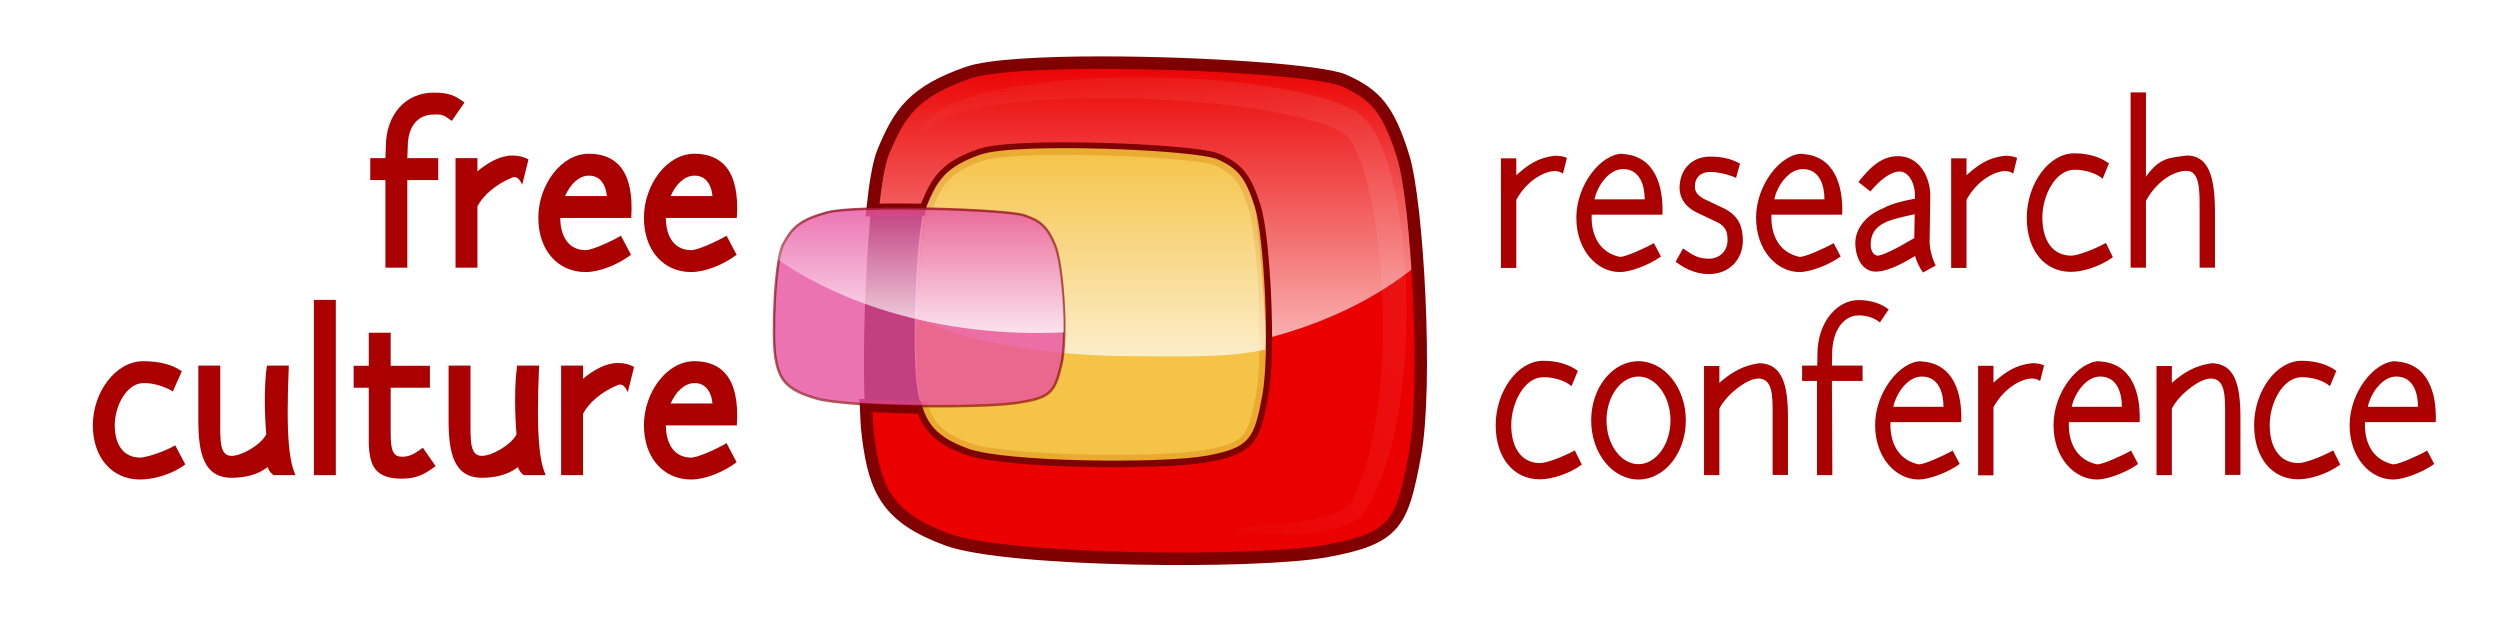 <svg xmlns="http://www.w3.org/2000/svg" viewBox="0 0 1000 250"><defs><linearGradient id="g" y2="755.93" gradientUnits="userSpaceOnUse" x2="2815" gradientTransform="translate(-2403.3 233.9)" y1="510.93" x1="3097.1"><stop offset="0" stop-color="#fff"/><stop offset="1" stop-color="#fff" stop-opacity="0"/></linearGradient><linearGradient id="e" y2="651.48" gradientUnits="userSpaceOnUse" x2="2773.9" gradientTransform="translate(-2403.3 233.9)" y1="701.7" x1="2773.9"><stop offset="0" stop-color="#fff"/><stop offset="1" stop-color="#fff" stop-opacity="0"/></linearGradient><linearGradient id="c" y2="627.72" gradientUnits="userSpaceOnUse" x2="2858.2" gradientTransform="translate(-2403.3 233.9)" y1="734.13" x1="2858.2"><stop offset="0" stop-color="#fff"/><stop offset="1" stop-color="#fff" stop-opacity="0"/></linearGradient><linearGradient id="a" y2="592.96" gradientUnits="userSpaceOnUse" x2="2925.9" gradientTransform="translate(-2403.3 233.9)" y1="738.21" x1="2925.9"><stop offset="0" stop-color="#fff"/><stop offset="1" stop-color="#fff" stop-opacity="0"/></linearGradient><filter id="f" color-interpolation-filters="sRGB"><feGaussianBlur stdDeviation="1.89"/></filter><filter id="d" color-interpolation-filters="sRGB"><feGaussianBlur stdDeviation="1.465"/></filter><filter id="b" color-interpolation-filters="sRGB"><feGaussianBlur stdDeviation="3.153"/></filter></defs><path d="M440.17 24.26c-24.088-.01-45.355 1.166-53.594 4.062-21.971 7.724-27.322 16.147-33.812 31.781-6.49 15.634-8.801 91.871-6.031 113.75 2.77 21.88 8.048 32.52 31.78 41.22 23.734 8.698 123.45 9.647 151.41 4.562 27.955-5.085 30.402-10.97 35.532-38.375 5.13-27.405 1.102-101.18-4.72-119.62-5.82-18.45-10.754-24.526-23.75-30.281-8.652-3.832-56.664-7.086-96.811-7.094zm-14.719 34.344c25.286.01 55.519 2.055 60.969 4.469 8.185 3.624 11.271 7.442 14.937 19.062 3.667 11.62 6.231 58.114 3 75.375-3.231 17.26-4.8 20.954-22.406 24.156-17.606 3.202-80.396 2.603-95.344-2.875s-18.255-12.19-20-25.97c-1.744-13.78-.307-61.777 3.781-71.624 4.088-9.847 7.475-15.167 21.312-20.031 5.19-1.824 18.578-2.566 33.75-2.563z" fill="#2b0000"/><path d="M440.55 24.61c-24.088 0-45.355 1.166-53.594 4.063-21.971 7.723-27.353 16.147-33.844 31.78-1.72 4.142-3.136 12.615-4.25 23.126 6.431-.163 13.799-.17 21.219-.031.21-.77.429-1.453.656-2 4.088-9.848 7.475-15.166 21.312-20.031 5.19-1.825 18.578-2.535 33.75-2.532 25.287.01 55.52 2.024 60.97 4.438 8.184 3.624 11.301 7.442 14.968 19.062 3.667 11.62 6.2 58.114 2.969 75.375-3.231 17.26-4.769 20.954-22.375 24.156-17.606 3.202-80.427 2.603-95.375-2.875-11.087-4.064-15.762-8.795-18.156-16.594-7.82-.091-15.654-.341-22.562-.75.192 4.986.48 9.291.875 12.406 2.77 21.879 8.017 32.52 31.75 41.219 23.732 8.698 123.45 9.647 151.41 4.562 27.954-5.084 30.401-10.97 35.531-38.375 5.13-27.405 1.103-101.17-4.719-119.62s-10.755-24.526-23.75-30.28c-8.653-3.833-56.634-7.087-96.78-7.095z" opacity=".905" fill="red"/><path d="M440.36 826.96c-24.088 0-45.355 1.166-53.594 4.063-21.971 7.723-27.353 16.147-33.844 31.78-1.72 4.142-3.136 12.614-4.25 23.125 6.431-.163 13.8-.169 21.219-.03.21-.77.429-1.453.656-2 4.088-9.848 7.475-15.167 21.312-20.031 5.19-1.825 18.578-2.535 33.75-2.532 25.287.01 55.52 2.024 60.97 4.438 8.184 3.624 11.301 7.442 14.968 19.062 2.54 8.048 4.555 32.824 4.469 53.03 24.027-6.084 44.909-16.33 60.656-29.343-1.273-19.385-3.371-36.55-5.781-44.188-5.822-18.45-10.755-24.526-23.75-30.281-8.653-3.832-56.634-7.086-96.781-7.094z" opacity=".905" fill="url(#a)" transform="translate(0 -802.36)"/><path d="M440.69 827.41c-24.088 0-45.355 1.166-53.594 4.063-21.971 7.723-27.353 16.147-33.844 31.78-1.72 4.142-3.136 12.614-4.25 23.125 6.431-.163 13.799-.169 21.219-.03.21-.77.429-1.453.656-2 4.088-9.848 7.475-15.166 21.312-20.031 5.19-1.825 18.578-2.535 33.75-2.532 25.287.01 55.52 2.024 60.97 4.438 8.184 3.624 11.301 7.442 14.968 19.062 3.667 11.62 6.2 58.114 2.969 75.375-3.231 17.26-4.769 20.954-22.375 24.156-17.606 3.202-80.427 2.603-95.375-2.875-11.087-4.064-15.762-8.795-18.156-16.594-7.82-.091-15.654-.342-22.562-.75.192 4.986.48 9.291.875 12.406 2.77 21.879 8.017 32.52 31.75 41.219 23.732 8.698 123.45 9.647 151.41 4.562 27.954-5.084 30.401-10.97 35.531-38.375 5.13-27.405 1.103-101.17-4.719-119.62s-10.755-24.526-23.75-30.28c-8.653-3.833-56.634-7.087-96.78-7.095z" filter="url(#b)" stroke="maroon" stroke-width="5" fill="none" transform="translate(0 -802.36)"/><g fill="#a00"><path d="M173.44 37.05c-11.13 0-19.105 8.676-19.105 21.735l-.175 4.47h-6.047v8.764h6.047v35.056h8.764V72.019h12.357v-8.764h-12.357l.175-4.47c0-8.238 4.031-12.971 10.341-12.971 4.382-.263 4.82.964 7.274 2.542l5.083-7.362c-3.768-2.717-5.96-3.944-12.357-3.944M205 62.2c-4.908 0-9.816 2.804-14.022 6.31v-5.258h-8.764v43.82h8.764v-24.54c2.191-4.294 7.186-8.763 14.022-11.567 1.84-.701 3.155 1.139 3.856 2.98l2.542-10.167c-1.753-.964-3.856-1.577-6.398-1.577M235.49 61.5c-11.043 0-20.157 12.532-20.157 25.591 0 13.146 7.888 21.735 18.93 21.735 5.521 0 12.971-2.98 18.141-6.923l-4.031-7.625c-3.944 2.366-11.568 5.784-14.11 5.784-6.223 0-10.08-4.645-10.166-12.883h28.395c1.314-19.631-6.661-25.678-17.002-25.678m.263 8.764c3.768 0 6.485 2.892 7.01 8.15h-16.738c2.015-4.644 5.521-8.15 9.465-8.15h.263M277.73 61.5c-11.043 0-20.157 12.532-20.157 25.591 0 13.146 7.888 21.735 18.93 21.735 5.521 0 12.971-2.98 18.141-6.923l-4.031-7.625c-3.944 2.366-11.568 5.784-14.11 5.784-6.223 0-10.08-4.645-10.166-12.883h28.395c1.314-19.631-6.661-25.678-17.002-25.678m.263 8.764c3.768 0 6.485 2.892 7.01 8.15h-16.738c2.015-4.644 5.521-8.15 9.465-8.15h.263"/></g><g fill="#a00"><path d="M621.94 62.29c-6.748.789-10.604 3.506-15.425 7.8v-6.748h-6.135v43.82h6.135V79.906c4.382-7.976 11.481-11.481 15.425-11.481 1.14 0 2.279.263 3.243 1.051l1.577-6.31c-1.314-.613-2.892-.876-4.82-.876M648.94 61.5c-8.413 0-18.404 12.27-18.404 25.591 0 12.971 8.238 21.735 17.44 21.735 3.769 0 11.306-2.542 16.389-6.222l-2.804-5.346c-4.207 2.366-11.481 5.52-13.584 5.52-8.239-1.752-11.656-8.763-11.306-16.913h28.308c.438-11.393-2.893-23.575-16.038-24.276V61.5m.262 6.135c6.836 0 8.677 6.66 8.677 12.094h-20.07c1.139-5.521 5.872-12.094 11.306-12.094h.087M684.09 62.64c-7.362 0-12.27 5.083-12.27 12.708.088 4.12 2.542 7.537 6.836 9.64 3.33 1.49 8.238 3.944 8.326 3.944 3.242 1.665 4.031 3.593 4.031 7.187 0 4.206-3.067 7.361-7.45 7.361-5.082 0-7.186-2.103-10.34-4.119l-2.98 5.35c2.454 1.753 6.836 4.908 13.32 4.908 8.327 0 13.585-5.96 13.585-13.497-.088-6.047-2.016-9.99-7.625-12.795l-8.15-3.856c-2.98-1.753-3.418-3.33-3.418-4.908 0-3.68 2.453-5.784 6.134-5.784 3.506 0 7.888 1.227 10.341 2.366l1.578-5.697c-3.944-2.19-7.888-2.804-11.92-2.804M720.84 61.5c-8.413 0-18.404 12.27-18.404 25.591 0 12.971 8.238 21.735 17.44 21.735 3.769 0 11.306-2.542 16.389-6.222l-2.804-5.346c-4.207 2.366-11.481 5.52-13.584 5.52-8.239-1.752-11.656-8.763-11.306-16.913h28.308c.438-11.393-2.893-23.575-16.038-24.276V61.5m.262 6.135c6.836 0 8.677 6.66 8.677 12.094h-20.07c1.139-5.521 5.872-12.094 11.306-12.094h.087M766.06 102.43c.438 1.928 2.016 5.17 3.155 6.573l5.083-2.804c-1.402-2.717-2.366-6.223-2.454-9.378l.263-18.229v-.087c.088-7.45-4.207-16.038-12.883-16.038-7.011 0-11.656 5.083-15.863 10.34l4.82 3.769c3.243-4.031 7.888-7.975 11.656-7.975 3.594 0 6.486 4.732 6.135 10.867-3.505.7-8.764 1.665-12.532 3.768-7.537 2.98-11.306 8.677-11.306 13.847 0 5.785 2.63 11.568 8.238 11.568 5.784 0 14.198-5.433 14.198-5.433l1.49-.79m-.175-16.738l-.175 9.553-5.084 2.892c-.964.613-7.537 4.119-9.552 4.119-1.578 0-2.805-2.016-2.805-4.12 0-4.381 1.578-7.098 5.872-9.202 2.63-1.402 11.744-3.242 11.744-3.242M802.03 62.29c-6.748.789-10.604 3.506-15.425 7.8v-6.748h-6.135v43.82h6.135V79.906c4.382-7.976 11.481-11.481 15.425-11.481 1.14 0 2.279.263 3.243 1.051l1.577-6.31c-1.314-.613-2.892-.876-4.82-.876M828.42 108.74c4.908 0 11.831-2.279 16.739-5.872l-2.804-5.696c-4.207 2.366-11.218 5.083-13.847 5.083-7.45 0-11.568-6.048-11.568-15.25 0-8.851 5.258-19.017 12.708-19.104 3.943-.088 8.764 1.227 11.393 3.593l2.541-6.135c-3.505-2.542-8.15-4.031-13.847-4.031-10.254 0-19.018 12.27-19.018 25.766 0 13.32 7.362 21.647 17.616 21.647h.088M874.68 62.2c-6.66.964-10.867.701-16.301 8.501V36.96h-6.135v70.112h6.135v-26.73c3.944-7.274 10.604-12.007 16.301-12.007 5.258 0 5.17 7.888 5.17 15.074v23.663h6.135v-21.91c0-14.198-2.366-22.962-11.306-22.962"/></g><g fill="#a00"><path d="M57.289 144.48c-11.13 0-20.157 12.532-20.157 25.591 0 13.146 7.8 21.735 18.93 21.735 5.433 0 12.883-2.103 18.054-6.047l-4.032-7.625c-3.944 2.367-11.568 4.908-14.022 4.908-6.31 0-10.166-4.733-10.166-12.971 0-8.15 5.083-16.827 11.393-16.827 4.382-.175 9.378 1.753 11.831 3.33l3.593-8.062c-3.768-2.717-9.114-4.032-15.425-4.032M92.654 191.11c4.908 0 10.429-1.052 14.373-4.294.613 1.665 1.402 2.453 2.366 3.242h8.764c-2.19-5.26-3.944-13.67-2.629-43.82h-8.764c-1.227 8.238-.876 20.245-.263 27.52-2.278 4.381-9.99 8.588-13.847 8.588-4.82 0-4.557-5.96-4.557-14.198v-21.91h-8.764v21.91c0 13.146 2.191 22.962 13.321 22.962M125.566 119.95v70.112h8.764V119.95h-8.764M160.83 191.46c6.398 0 9.64-2.279 13.409-4.996l-5.083-7.361c-2.454 1.577-4.47 3.593-8.326 3.593-3.33 0-4.557-2.103-4.557-8.94V155.09h15.688v-8.764h-15.688v-13.234h-8.764v13.234h-6.047v8.764h6.047v20.77c0 10.605 2.541 15.6 13.32 15.6M192.76 191.11c4.908 0 10.429-1.052 14.373-4.294.613 1.665 1.402 2.453 2.366 3.242h8.764c-2.19-5.258-3.944-13.672-2.629-43.82h-8.764c-1.227 8.238-.876 20.245-.263 27.52-2.278 4.381-9.99 8.588-13.847 8.588-4.82 0-4.557-5.96-4.557-14.198v-21.91h-8.764v21.91c0 13.146 2.19 22.962 13.32 22.962M247.24 145.19c-4.908 0-9.816 2.804-14.022 6.31v-5.258h-8.764v43.82h8.764v-24.54c2.191-4.294 7.187-8.763 14.022-11.567 1.84-.701 3.155 1.139 3.856 2.98l2.542-10.167c-1.753-.964-3.856-1.577-6.398-1.577M277.73 144.48c-11.043 0-20.157 12.532-20.157 25.591 0 13.146 7.888 21.735 18.93 21.735 5.521 0 12.971-2.98 18.141-6.923l-4.031-7.625c-3.944 2.366-11.568 5.784-14.11 5.784-6.223 0-10.08-4.645-10.166-12.883h28.395c1.314-19.631-6.661-25.678-17.002-25.678m.263 8.764c3.768 0 6.485 2.892 7.01 8.15h-16.738c2.015-4.644 5.521-8.15 9.465-8.15h.263"/></g><g fill="#a00"><path d="M615.98 191.72c4.908 0 11.831-2.279 16.739-5.872l-2.804-5.697c-4.207 2.367-11.218 5.084-13.847 5.084-7.45 0-11.568-6.048-11.568-15.25 0-8.851 5.258-19.017 12.708-19.104 3.943-.088 8.764 1.227 11.393 3.593l2.541-6.135c-3.505-2.542-8.15-4.031-13.847-4.031-10.254 0-19.018 12.27-19.018 25.766 0 13.32 7.362 21.647 17.616 21.647h.088M655.4 144.48c-10.429 0-18.93 10.604-18.93 23.663 0 13.146 8.501 23.663 18.93 23.663 10.341 0 18.93-10.517 18.93-23.663 0-13.058-8.589-23.663-18.93-23.663m0 6.135c6.923 0 12.795 7.887 12.795 17.528 0 9.728-5.872 17.528-12.795 17.528-7.011 0-12.795-7.8-12.795-17.528 0-9.64 5.784-17.528 12.795-17.528M703.35 145.27v.088c-6.222.876-10.955 3.68-15.6 7.8v-6.749h-6.135v43.645h6.135V163.5c2.279-4.995 10.692-12.094 15.6-12.094 5.784 0 5.697 7.187 5.697 13.76v24.801h6.134v-23.049c0-13.32-2.366-21.647-11.83-21.647M743.37 120.03c-8.238 0-16.389 8.501-16.389 21.647l-.088 4.557h-6.047v6.135h5.96v37.685h6.135l-.176-37.685h12.27v-6.135h-12.27l.088-4.557c0-9.728 4.82-15.512 10.517-15.512 2.98-.088 6.222.876 8.589 2.805l3.505-5.171c-2.717-2.104-6.485-3.769-12.094-3.769M768.46 144.48c-8.413 0-18.404 12.27-18.404 25.591 0 12.971 8.238 21.735 17.44 21.735 3.769 0 11.306-2.542 16.389-6.222l-2.804-5.346c-4.207 2.366-11.481 5.52-13.584 5.52-8.239-1.752-11.656-8.763-11.306-16.913h28.308c.438-11.393-2.893-23.575-16.038-24.276v-.088m.262 6.135c6.836 0 8.677 6.66 8.677 12.094h-20.07c1.139-5.521 5.872-12.094 11.306-12.094h.087M812.81 145.27c-6.748.789-10.604 3.506-15.425 7.8v-6.748h-6.135v43.82h6.135v-27.256c4.382-7.976 11.481-11.481 15.425-11.481 1.14 0 2.279.263 3.243 1.051l1.577-6.31c-1.314-.613-2.892-.876-4.82-.876M839.82 144.48c-8.413 0-18.404 12.27-18.404 25.591 0 12.971 8.238 21.735 17.44 21.735 3.769 0 11.306-2.542 16.389-6.222l-2.804-5.346c-4.207 2.366-11.481 5.52-13.584 5.52-8.239-1.752-11.656-8.763-11.306-16.913h28.308c.438-11.393-2.893-23.575-16.038-24.276v-.088m.262 6.135c6.836 0 8.677 6.66 8.677 12.094h-20.07c1.139-5.521 5.872-12.094 11.306-12.094h.087M884.34 145.27v.088c-6.222.876-10.955 3.68-15.6 7.8v-6.749h-6.135v43.645h6.135V163.5c2.279-4.995 10.692-12.094 15.6-12.094 5.784 0 5.697 7.187 5.697 13.76v24.801h6.134v-23.049c0-13.32-2.366-21.647-11.83-21.647M919.36 191.72c4.908 0 11.831-2.279 16.739-5.872l-2.804-5.697c-4.207 2.367-11.218 5.084-13.847 5.084-7.45 0-11.568-6.048-11.568-15.25 0-8.851 5.258-19.017 12.708-19.104 3.943-.088 8.764 1.227 11.393 3.593l2.541-6.135c-3.505-2.542-8.15-4.031-13.847-4.031-10.254 0-19.018 12.27-19.018 25.766 0 13.32 7.362 21.647 17.616 21.647h.088M958.26 144.48c-8.413 0-18.404 12.27-18.404 25.591 0 12.971 8.238 21.735 17.44 21.735 3.768 0 11.306-2.542 16.389-6.222l-2.804-5.346c-4.207 2.366-11.481 5.52-13.584 5.52-8.239-1.752-11.656-8.763-11.306-16.913h28.308c.438-11.393-2.893-23.575-16.038-24.276v-.088m.262 6.135c6.836 0 8.677 6.66 8.677 12.094h-20.07c1.139-5.521 5.872-12.094 11.306-12.094h.087"/></g><path d="M392.27 61.81c13.838-4.865 86.002-1.953 94.722 1.909 8.185 3.624 11.285 7.447 14.952 19.068 3.666 11.62 6.204 58.092 2.973 75.352-3.232 17.26-4.772 20.958-22.378 24.16-17.606 3.203-80.41 2.616-95.358-2.862s-18.267-12.181-20.012-25.962c-1.745-13.78-.301-61.796 3.787-71.643 4.088-9.848 7.476-15.157 21.314-20.022z" opacity=".9" fill="#f4bd35"/><path d="M425.83 861.62c-15.172 0-28.561.738-33.75 2.563-13.838 4.864-17.224 10.153-21.313 20-.745 1.794-3.871 40.96-4.437 44.853 15.672 9.492 52.89 15.79 85.964 15.79 16.988 0 38.644.917 53.763-2.643.979-9.739-3.02-53.002-4.29-57.031-3.667-11.621-6.784-15.438-14.97-19.062-5.45-2.414-35.682-4.464-60.969-4.469z" opacity=".9" fill="url(#c)" transform="translate(0 -802.36)"/><path d="M331.01 84.69c11.483-3.081 71.366-1.237 78.602 1.209 6.792 2.296 9.365 4.717 12.407 12.077 3.043 7.36 5.148 36.793 2.467 47.726-2.682 10.932-3.96 13.274-18.57 15.302-14.61 2.028-66.726 1.657-79.13-1.813-12.404-3.47-15.158-7.716-16.606-16.443-1.448-8.728-.25-39.14 3.143-45.376 3.392-6.237 6.203-9.6 17.687-12.681z" opacity=".8" fill="#e7509f"/><path d="M331.01 887.3c11.483-3.081 71.366-1.237 78.602 1.209 6.792 2.296 9.365 4.717 12.407 12.077 3.043 7.36 5.148 36.793 2.467 47.726-2.682 10.932-3.96 13.274-18.57 15.303-14.61 2.028-66.726 1.657-79.13-1.813s-15.158-7.716-16.606-16.443c-1.448-8.728-.25-39.14 3.143-45.376 3.392-6.237 6.203-9.6 17.687-12.681z" opacity=".8" filter="url(#d)" stroke="maroon" fill="none" transform="translate(0 -802.36)"/><path d="M358.83 885.43c-12.59 0-23.694.47-28 1.625-11.483 3.081-14.295 6.45-17.688 12.688-.699 1.284-1.304 3.628-1.812 6.562 26.093 18.01 62.974 29.25 103.84 29.25 3.483 0 6.922-.09 10.344-.25.207-13.026-1.503-29.683-3.688-34.969-3.042-7.36-5.614-9.766-12.406-12.062-4.522-1.528-29.61-2.84-50.594-2.843z" opacity=".8" fill="url(#e)" transform="translate(0 -802.36)"/><path d="M494.58 1014.1c-.011-.837 7.982-1.731 22.051-2.609 2.4-.32 4.963-.693 7.628-1.218s5.433-1.2 8.214-2.187c2.012-.719 3.98-1.537 5.646-2.692 1.237-.904 2.332-1.847 2.742-2.887 2.565-5.16 4.702-10.979 6.399-17.383s2.952-13.395 3.94-20.776c1.812-13.82 2.39-29.007 1.651-45.058-.613-13.056-1.972-26.613-5.095-40.119-1.02-4.39-2.186-8.709-3.748-12.818a61.999 61.999 0 00-.596-1.51c-1.412-3.258-2.709-6.169-4.585-8.014-.47-.552-1.317-1.079-2.354-1.714-1.378-.802-2.934-1.482-4.592-2.138-4.576-1.801-9.435-3.054-14.365-4.174-14.465-3.267-28.754-4.845-42.274-5.9-18.09-1.403-34.71-1.58-49.219-.96-9.26.405-17.642 1.069-24.962 2.042-7.32.973-13.584 2.243-18.721 3.528-1.939.436-3.66 1.285-5.2 2.16-1.542.875-2.904 1.782-4.09 2.554-3.337 2.435-5.29 3.61-5.608 3.305l-.004-.004-.004-.005c-.287-.333 1.083-2.128 3.96-5.242 1.024-1.019 2.265-2.195 3.833-3.394 1.568-1.2 3.461-2.428 5.88-3.346 5.132-1.907 11.497-3.792 18.97-5.338 7.473-1.546 16.057-2.74 25.457-3.58 14.782-1.338 31.793-1.754 50.3-.764 13.793.73 28.565 2.118 43.785 5.372 5.173 1.098 10.518 2.45 15.848 4.486 1.942.737 3.949 1.62 5.951 2.75a19.752 19.752 0 014.629 3.473c3.219 3.493 5.208 7.452 6.624 11.125.236.58.464 1.161.684 1.744 1.788 4.723 3.077 9.48 4.125 14.14 3.242 14.343 4.543 28.514 4.952 41.971.519 16.58-.46 32.346-2.792 46.67-1.22 7.617-2.828 14.937-4.947 21.688-2.12 6.752-4.747 12.935-7.822 18.412-1.435 2.44-3.375 4.091-5.311 5.18-2.475 1.445-4.97 2.329-7.308 2.957-3.257.881-6.363 1.4-9.274 1.733-2.91.334-5.627.483-8.128.56-14.234-.503-22.259-1.186-22.27-2.022z" opacity=".4" filter="url(#f)" fill-rule="evenodd" fill="url(#g)" transform="translate(0 -802.36)"/></svg>
